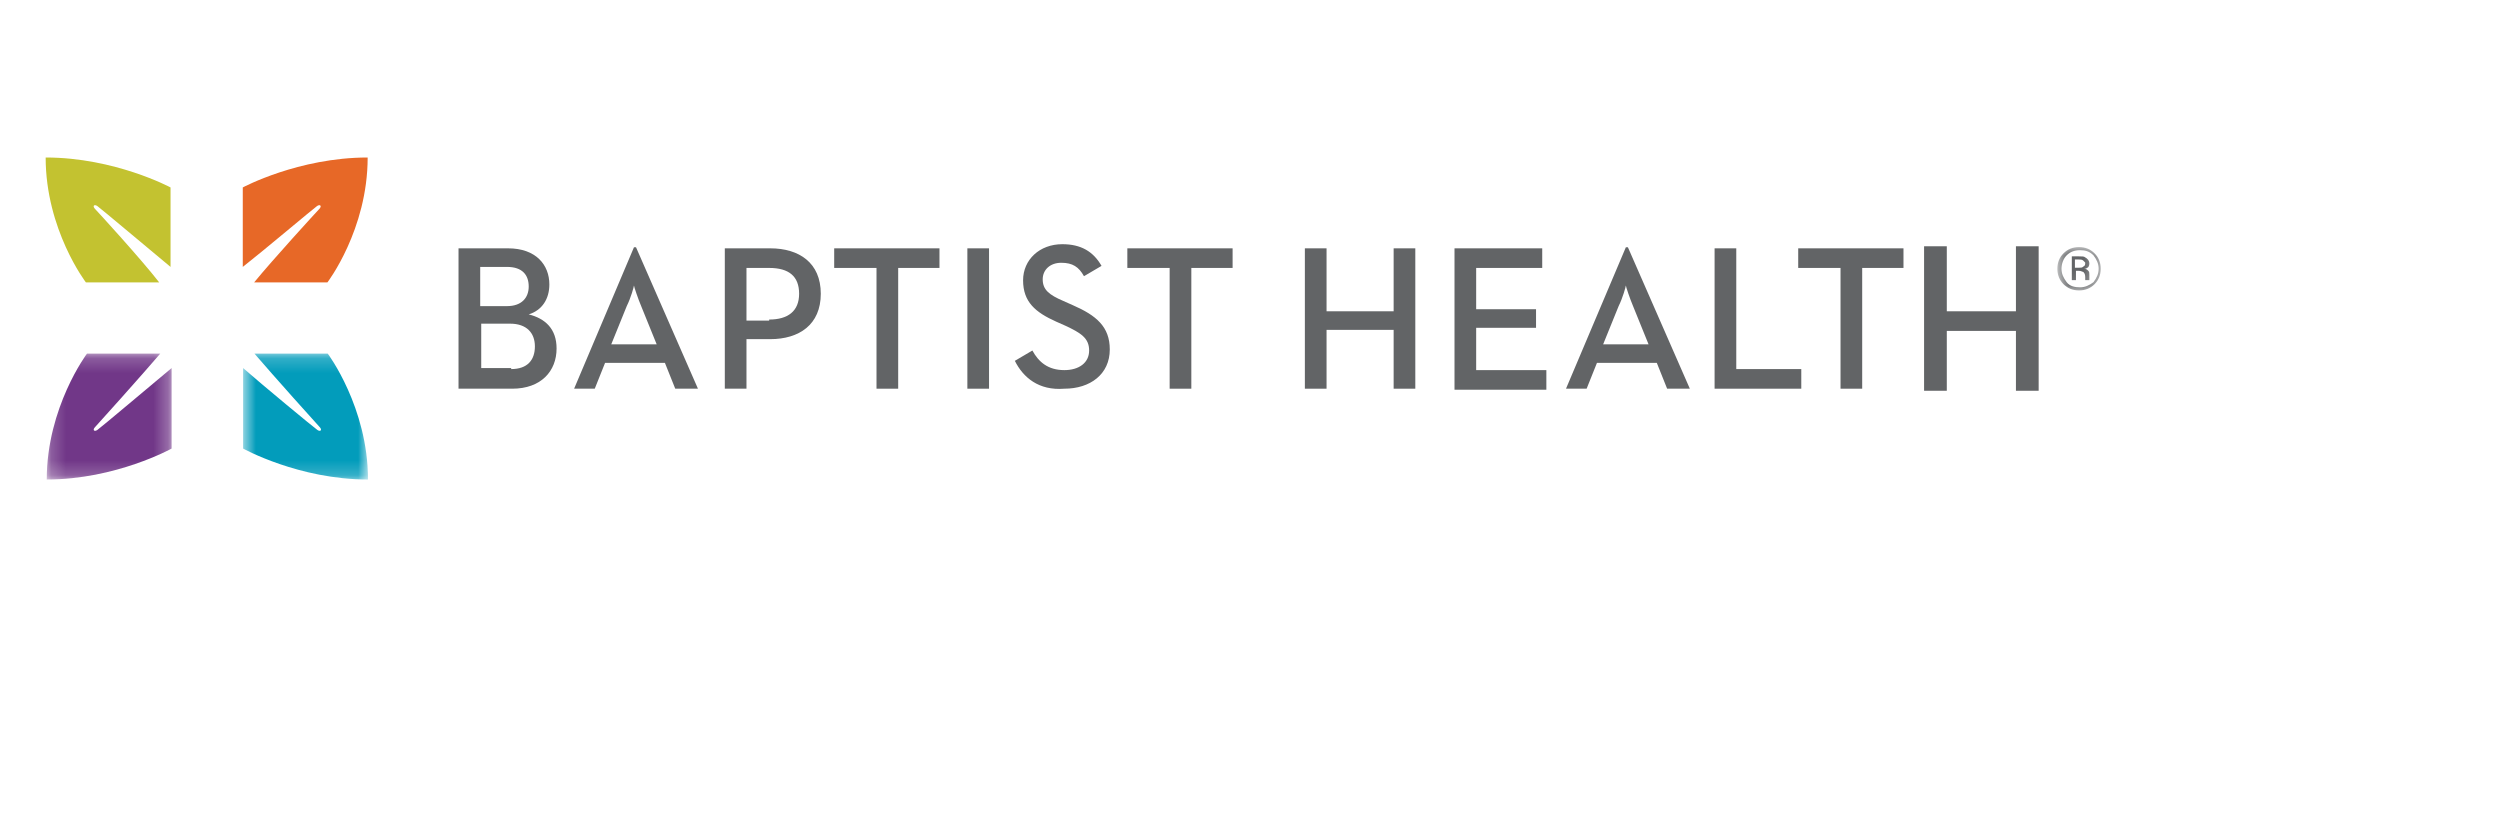<svg width="171" height="57" viewBox="0 0 171 57" fill="none" xmlns="http://www.w3.org/2000/svg">
<g clip-path="url(#clip0_14198_5029)">
<path fill-rule="evenodd" clip-rule="evenodd" d="M34.964 25.245C36.093 25.245 36.587 24.61 36.587 23.692C36.587 22.775 36.023 22.139 34.893 22.139H32.916V25.175H34.964V25.245ZM34.681 20.939C35.67 20.939 36.164 20.374 36.164 19.598C36.164 18.821 35.74 18.257 34.681 18.257H32.846V20.939H34.681ZM31.363 16.986H34.752C36.658 16.986 37.576 18.115 37.576 19.457C37.576 20.445 37.081 21.222 36.164 21.504C37.293 21.786 38.07 22.492 38.07 23.834C38.07 25.387 37.011 26.587 35.034 26.587H31.363V16.986Z" fill="#626466"/>
<path fill-rule="evenodd" clip-rule="evenodd" d="M44.916 23.551L43.857 20.939C43.645 20.445 43.363 19.598 43.363 19.527C43.363 19.598 43.151 20.375 42.869 20.939L41.81 23.551H44.916ZM43.363 16.915H43.504L47.74 26.587H46.187L45.481 24.822H41.386L40.681 26.587H39.269L43.363 16.915Z" fill="#626466"/>
<path fill-rule="evenodd" clip-rule="evenodd" d="M52.612 21.857C53.883 21.857 54.66 21.292 54.66 20.092C54.66 18.892 53.954 18.327 52.612 18.327H51.059V21.927H52.612V21.857ZM49.577 16.986H52.683C54.66 16.986 56.142 17.974 56.142 20.092C56.142 22.21 54.66 23.198 52.683 23.198H51.059V26.587H49.577V16.986Z" fill="#626466"/>
<path fill-rule="evenodd" clip-rule="evenodd" d="M59.883 18.327H57.059V16.986H64.26V18.327H61.436V26.587H59.953V18.327H59.883Z" fill="#626466"/>
<mask id="mask0_14198_5029" style="mask-type:luminance" maskUnits="userSpaceOnUse" x="3" y="10" width="141" height="23">
<path d="M143.683 10.773H3.197V32.729H143.683V10.773Z" fill="white"/>
</mask>
<g mask="url(#mask0_14198_5029)">
<path fill-rule="evenodd" clip-rule="evenodd" d="M66.168 26.587H67.65V16.986H66.168V26.587Z" fill="#626466"/>
<path fill-rule="evenodd" clip-rule="evenodd" d="M69.415 24.681L70.615 23.975C71.038 24.751 71.674 25.316 72.803 25.316C73.791 25.316 74.497 24.822 74.497 23.975C74.497 23.128 73.933 22.775 72.874 22.28L72.238 21.998C70.826 21.363 69.979 20.657 69.979 19.174C69.979 17.762 71.109 16.703 72.662 16.703C73.933 16.703 74.78 17.198 75.345 18.186L74.144 18.892C73.791 18.256 73.368 17.974 72.591 17.974C71.815 17.974 71.321 18.468 71.321 19.104C71.321 19.81 71.744 20.163 72.733 20.586L73.368 20.869C74.992 21.575 75.909 22.351 75.909 23.904C75.909 25.598 74.568 26.587 72.803 26.587C71.038 26.728 69.979 25.81 69.415 24.681Z" fill="#626466"/>
<path fill-rule="evenodd" clip-rule="evenodd" d="M79.933 18.327H77.11V16.986H84.31V18.327H81.487V26.587H80.004V18.327H79.933Z" fill="#626466"/>
<path fill-rule="evenodd" clip-rule="evenodd" d="M89.253 16.986H90.736V21.292H95.325V16.986H96.807V26.587H95.325V22.563H90.736V26.587H89.253V16.986Z" fill="#626466"/>
<path fill-rule="evenodd" clip-rule="evenodd" d="M99.417 16.986H105.488V18.327H100.97V21.151H105.065V22.422H100.97V25.316H105.771V26.657H99.488V16.986H99.417Z" fill="#626466"/>
<path fill-rule="evenodd" clip-rule="evenodd" d="M112.761 23.551L111.702 20.939C111.49 20.445 111.208 19.598 111.208 19.527C111.208 19.598 110.996 20.374 110.714 20.939L109.655 23.551H112.761ZM111.208 16.915H111.349L115.585 26.587H114.032L113.326 24.822H109.231L108.525 26.587H107.114L111.208 16.915Z" fill="#626466"/>
<path fill-rule="evenodd" clip-rule="evenodd" d="M117.278 16.986H118.761V25.245H123.208V26.587H117.278V16.986Z" fill="#626466"/>
<path fill-rule="evenodd" clip-rule="evenodd" d="M125.821 18.327H122.998V16.986H130.198V18.327H127.374V26.587H125.892V18.327H125.821Z" fill="#626466"/>
</g>
<path fill-rule="evenodd" clip-rule="evenodd" d="M131.607 16.845H133.161V21.292H137.89V16.845H139.444V26.728H137.89V22.634H133.161V26.728H131.607V16.845Z" fill="#626466"/>
<mask id="mask1_14198_5029" style="mask-type:luminance" maskUnits="userSpaceOnUse" x="140" y="16" width="4" height="4">
<path d="M143.618 16.9H140.724V19.865H143.618V16.9Z" fill="white"/>
</mask>
<g mask="url(#mask1_14198_5029)">
<path fill-rule="evenodd" clip-rule="evenodd" d="M142.489 17.818C142.418 17.747 142.277 17.747 142.136 17.747H141.924V18.312H142.206C142.348 18.312 142.418 18.312 142.489 18.241C142.63 18.171 142.63 18.1 142.63 17.959C142.63 17.959 142.559 17.889 142.489 17.818ZM142.206 17.535C142.418 17.535 142.559 17.535 142.63 17.606C142.771 17.677 142.912 17.818 142.912 18.03C142.912 18.171 142.842 18.312 142.771 18.312C142.701 18.383 142.63 18.383 142.559 18.383C142.701 18.383 142.771 18.453 142.842 18.524C142.912 18.594 142.912 18.665 142.912 18.806V18.947C142.912 19.018 142.912 19.018 142.912 19.089C142.912 19.159 142.912 19.159 142.912 19.159H142.63V19.089V18.947C142.63 18.736 142.559 18.665 142.489 18.594C142.418 18.594 142.348 18.524 142.206 18.524H141.995V19.159H141.712V17.535H142.206ZM141.359 17.465C141.147 17.677 141.006 18.03 141.006 18.383C141.006 18.736 141.147 19.018 141.359 19.3C141.571 19.583 141.924 19.653 142.277 19.653C142.63 19.653 142.912 19.512 143.195 19.3C143.407 19.018 143.548 18.736 143.548 18.383C143.548 18.03 143.407 17.747 143.195 17.465C142.912 17.183 142.63 17.112 142.277 17.112C141.853 17.112 141.571 17.253 141.359 17.465ZM143.265 19.442C142.983 19.724 142.63 19.865 142.206 19.865C141.783 19.865 141.43 19.724 141.147 19.442C140.865 19.159 140.724 18.806 140.724 18.383C140.724 17.959 140.865 17.606 141.147 17.324C141.43 17.041 141.783 16.9 142.206 16.9C142.63 16.9 142.983 17.041 143.265 17.324C143.548 17.606 143.689 17.959 143.689 18.383C143.689 18.806 143.548 19.159 143.265 19.442Z" fill="#626466"/>
</g>
<path fill-rule="evenodd" clip-rule="evenodd" d="M6.512 14.303C6.3 14.091 6.441 13.95 6.653 14.091C6.865 14.233 10.465 17.268 11.665 18.257V12.821C11.665 12.821 7.853 10.773 3.123 10.773C3.123 15.715 5.876 19.316 5.876 19.316H10.889C9.688 17.762 6.653 14.444 6.512 14.303Z" fill="#C3C230"/>
<path fill-rule="evenodd" clip-rule="evenodd" d="M21.83 14.303C22.042 14.091 21.901 13.95 21.689 14.091C21.477 14.233 17.877 17.268 16.606 18.257V12.821C16.606 12.821 20.418 10.773 25.148 10.773C25.148 15.715 22.395 19.316 22.395 19.316H17.383C18.654 17.762 21.689 14.444 21.83 14.303Z" fill="#E76827"/>
<mask id="mask2_14198_5029" style="mask-type:luminance" maskUnits="userSpaceOnUse" x="3" y="24" width="9" height="9">
<path d="M11.739 24.186H3.197V32.799H11.739V24.186Z" fill="white"/>
</mask>
<g mask="url(#mask2_14198_5029)">
<path fill-rule="evenodd" clip-rule="evenodd" d="M6.515 29.199C6.303 29.411 6.444 29.552 6.656 29.411C6.868 29.269 10.468 26.234 11.739 25.175V30.681C11.739 30.681 7.927 32.799 3.197 32.799C3.197 27.858 5.95 24.186 5.95 24.186H10.963C9.692 25.669 6.656 29.058 6.515 29.199Z" fill="#713788"/>
</g>
<mask id="mask3_14198_5029" style="mask-type:luminance" maskUnits="userSpaceOnUse" x="16" y="24" width="10" height="9">
<path d="M25.171 24.187H16.629V32.8H25.171V24.187Z" fill="white"/>
</mask>
<g mask="url(#mask3_14198_5029)">
<path fill-rule="evenodd" clip-rule="evenodd" d="M21.853 29.199C22.064 29.411 21.923 29.552 21.712 29.411C21.5 29.27 17.829 26.234 16.629 25.175V30.682C16.629 30.682 20.441 32.8 25.171 32.8C25.171 27.858 22.418 24.187 22.418 24.187H17.405C18.676 25.669 21.712 29.058 21.853 29.199Z" fill="#029CBB"/>
</g>
</g>
<defs>
<clipPath id="clip0_14198_5029">
<rect width="141.192" height="22.591" fill="white" transform="translate(2.841 10.491)"/>
</clipPath>
</defs>
</svg>
